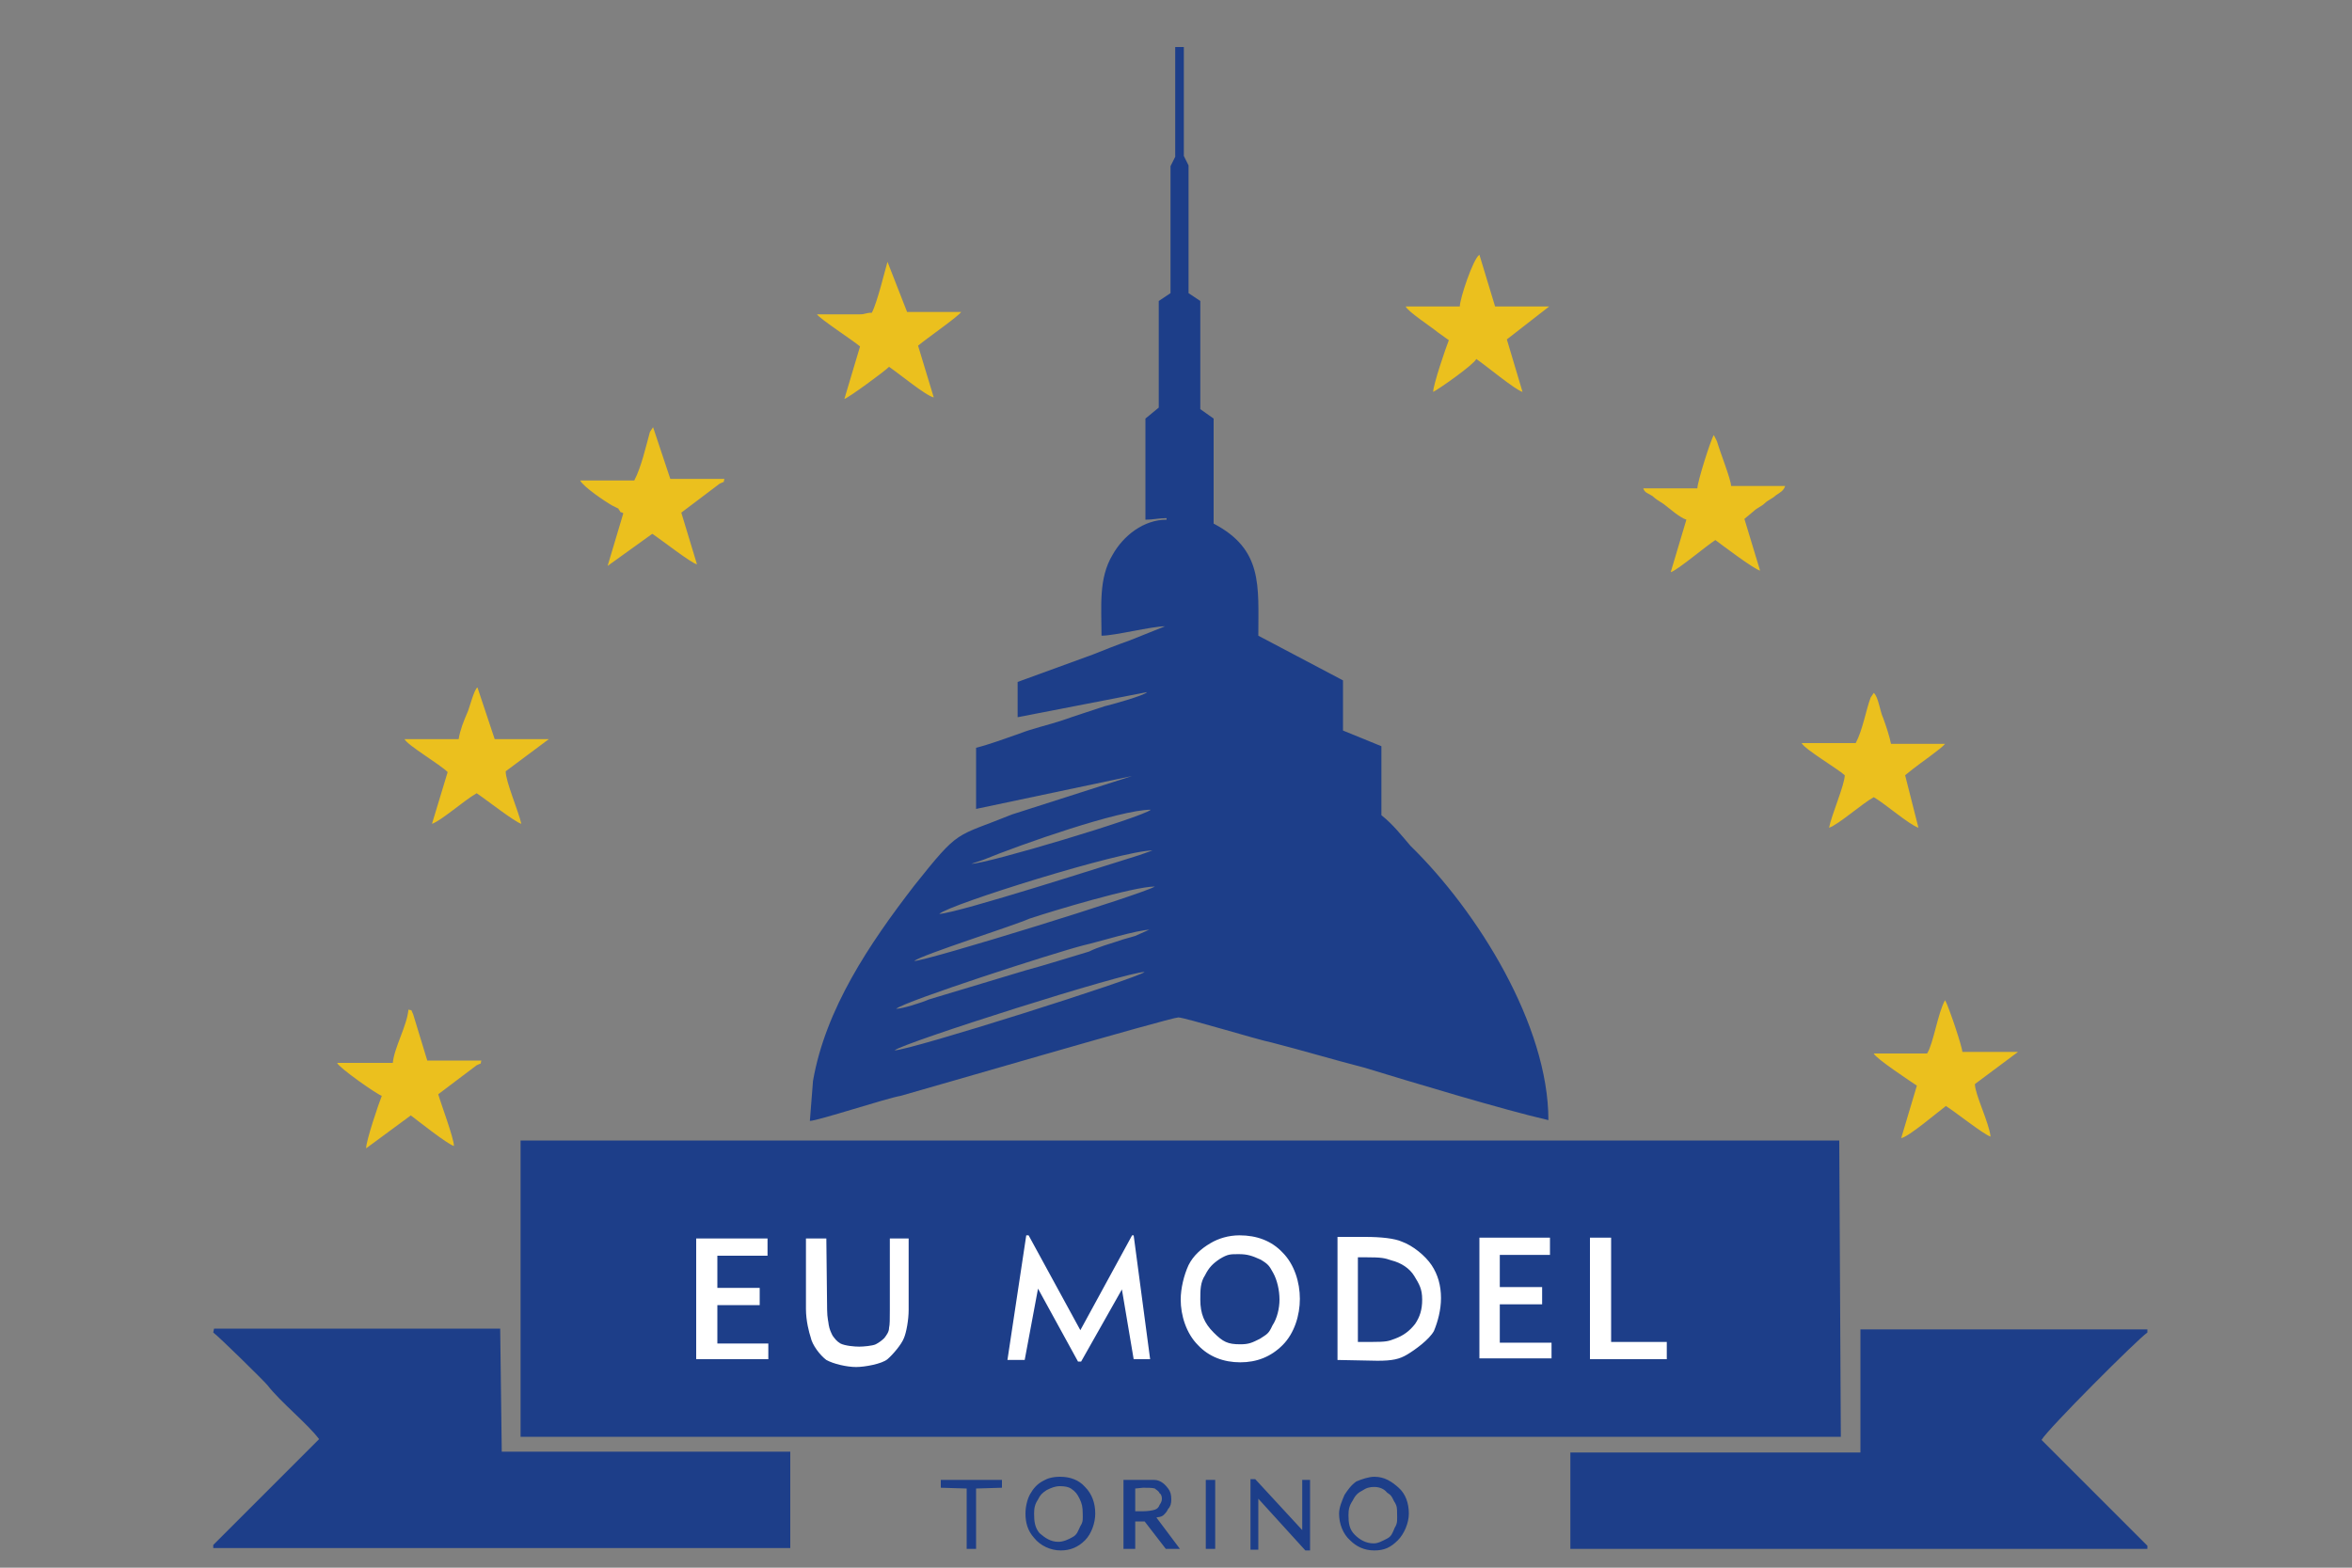 <?xml version="1.0" encoding="utf-8"?>
<!-- Generator: Adobe Illustrator 24.0.1, SVG Export Plug-In . SVG Version: 6.00 Build 0)  -->
<svg version="1.1" id="Layer_1" xmlns="http://www.w3.org/2000/svg" xmlns:xlink="http://www.w3.org/1999/xlink" x="0px" y="0px"
	 viewBox="0 0 300 200" style="enable-background:new 0 0 300 200;" xml:space="preserve">
<rect x="0" y="0" width="300" height="200" fill="#808080" stroke="none"/>
<style type="text/css">
	.st0{fill-rule:evenodd;clip-rule:evenodd;fill:#1D3E89;}
	.st1{fill-rule:evenodd;clip-rule:evenodd;fill:#FFFFFF;}
	.st2{opacity:0.84;fill-rule:evenodd;clip-rule:evenodd;fill:#FFCC0C;enable-background:new    ;}
</style>
<path id="path4" class="st0" d="M66.4,183.3h168.4l-0.2-37.8H66.4V183.3z M114.1,134c1.2-1,29.5-10,31.9-10
	C145.1,124.8,116.1,134,114.1,134z M114.3,128.7c1.2-1,20-7.1,23.9-8.1c1.8-0.4,6.9-2,8.6-2h-0.2l-1.8,0.8c-0.6,0.2-1.5,0.4-2,0.6
	c-1.2,0.4-2.7,0.8-3.9,1.4c-2.7,0.8-5.5,1.7-8.1,2.4l-12.3,3.7C117.6,127.9,115.1,128.7,114.3,128.7z M116.6,122.6
	c1-0.8,12.7-4.5,14.7-5.4c3-1,13.3-4.1,16-4.1C146,114,118.2,122.6,116.6,122.6z M119.8,116.6c1.2-1.2,23.3-8.1,27.2-8.1l-1.7,0.6
	C141.4,110.3,122.5,116.4,119.8,116.6z M125.4,109.7c4.9-2,17.4-6.4,21.4-6.4c-1.2,1-20.9,6.9-22.9,6.9L125.4,109.7z M151.3,6h-1.4
	V20l-0.6,1.2v16.2l-1.5,1V52l-1.7,1.4v12.9c1,0,1.7-0.2,2.7-0.2v0.2c-2.9,0-5.5,2-6.9,4.5c-1.8,3-1.4,6.6-1.4,10.3
	c1.7,0,6.4-1.2,8.1-1.2l-4.5,1.8c-1.7,0.6-3.2,1.2-4.7,1.8l-9.6,3.5v4.5l16.5-3.2c-0.2,0.4-4.9,1.7-5.4,1.8
	c-1.8,0.6-3.7,1.2-5.4,1.8c-1.8,0.6-3.7,1-5.5,1.7c-1.7,0.6-3.9,1.4-5.5,1.8v7.8l19.9-4.2l-15.3,4.9c-7.4,3-6.6,1.7-12.5,9.1
	c-5.7,7.4-11.3,15.7-12.9,24.9l-0.4,5.1c1,0,9.8-2.9,11.6-3.2c2.9-0.8,34.4-10,35.4-10c0.8,0,10.3,2.9,11.9,3.2
	c3.9,1,7.9,2.2,11.8,3.2c5.9,1.8,17.8,5.4,23.5,6.7c0-12.1-9-26.6-17.6-35c-1.2-1.4-2.2-2.7-3.7-3.9v-8.8l-4.9-2v-6.4l-10.8-5.7
	c0-6.4,0.6-11-5.7-14.3V53.4l-1.7-1.2V38.4l-1.5-1V21.1l-0.6-1.2V6H151.3z"/>
<path id="title" class="st1" d="M88.8,158h9.1v2.2h-6.4v4.1h5.4v2.2h-5.4v4.9H98v2h-9.2L88.8,158L88.8,158z M103,158h2.4l0.1,9.1
	c0,1,0.2,1.7,0.2,1.9c0.1,0.6,0.3,1,0.5,1.4c0.3,0.4,0.5,0.7,1,1c0.6,0.3,1.8,0.4,2.4,0.4c0.5,0,1.7-0.1,2.1-0.3
	c0.4-0.2,0.8-0.5,1.1-0.8c0.3-0.4,0.6-0.8,0.6-1.3c0.1-0.4,0.1-1.1,0.1-2.3V158h2.4v9.1c0,1.3-0.3,2.9-0.6,3.6
	c-0.3,0.8-1.4,2.1-2.1,2.7c-0.7,0.6-2.9,1-4,1c-1.2,0-2.9-0.4-3.8-0.9c-0.8-0.6-1.8-1.9-2-2.9c-0.2-0.6-0.6-2.1-0.6-3.6v-9H103z
	 M128.5,173.5l2.4-15.9h0.3l6.6,12.1l6.6-12.1h0.2l2.1,15.8h-2.1l-1.5-8.9l-5.2,9.2h-0.4l-5.1-9.3l-1.7,9.1H128.5z M158.1,157.6
	c2.2,0,4.1,0.7,5.5,2.2c1.5,1.5,2.2,3.8,2.2,5.9s-0.7,4.4-2.2,5.9c-1.5,1.5-3.3,2.2-5.4,2.2c-2.1,0-4-0.7-5.4-2.2
	c-1.5-1.5-2.2-3.8-2.2-5.8c0-1.4,0.4-3.1,1-4.4c0.6-1.2,1.6-2.1,2.8-2.8C155.4,158,156.7,157.6,158.1,157.6z M158,160
	c-1.1,0-1.4,0-2.4,0.6c-0.9,0.6-1.4,1.1-1.9,2.1c-0.6,0.9-0.6,1.9-0.6,3.1c0,1.8,0.5,3,1.7,4.2c1.2,1.2,1.8,1.5,3.4,1.5
	c1.1,0,1.5-0.2,2.5-0.7c0.9-0.6,1.1-0.6,1.6-1.7c0.6-0.9,0.9-2.2,0.9-3.3c0-1.2-0.3-2.5-0.8-3.4s-0.6-1.1-1.6-1.7
	C159.7,160.2,159.1,160,158,160z M170.6,173.5v-15.7h3.5c2.1,0,3.8,0.2,4.7,0.6c1.4,0.5,3,1.8,3.8,3s1.2,2.6,1.2,4.2
	c0,1.5-0.4,3-0.9,4.2c-0.6,1.1-2.4,2.4-3.4,3s-1.9,0.8-3.8,0.8L170.6,173.5L170.6,173.5z M173.2,171.2h1.7c2,0,2.2-0.1,3-0.4
	c1.1-0.4,1.9-1,2.6-1.9c0.6-0.9,0.9-1.8,0.9-3.1c0-1.4-0.4-2-1-3c-0.6-1-1.7-1.7-2.9-2c-0.9-0.3-1.2-0.4-3.3-0.4h-1L173.2,171.2
	L173.2,171.2z M188.7,157.9h9v2.2h-6.4v4.1h5.4v2.2h-5.4v4.9h6.6v2h-9.2L188.7,157.9L188.7,157.9z M202.8,157.9h2.7v13.3h7.1v2.2
	h-9.8V157.9z"/>
<path id="fiocco" class="st0" d="M27.2,170c0.6,0.4,6.4,6.1,6.9,6.7c1.7,2.2,5.1,4.9,6.6,6.9l-13.5,13.5v0.4h73.6v-12.3H64
	l-0.2-15.7H27.3L27.2,170L27.2,170z M273.9,197.6v-0.4l-13.5-13.5c0.8-1.4,12.3-12.9,13.5-13.7v-0.4h-36.6v15.7h-37v12.3
	L273.9,197.6L273.9,197.6z"/>
<path id="path8" class="st2" d="M236.7,94.8h-6.9c0.4,0.8,4.5,3.2,5.5,4.1c0,1.2-1.7,5.1-2,6.7c1.2-0.4,4.1-3,5.7-3.9
	c1.4,0.8,4.5,3.5,5.7,3.9l-1.7-6.7l1-0.8c1-0.8,3.5-2.5,4.1-3.2h-6.9c-0.2-1-0.6-2.2-1-3.3c-0.4-0.8-0.6-2.7-1.2-3.2l-0.4,0.6
	C238,90.6,237.6,93.1,236.7,94.8z M50.1,135.6H43c0.2,0.6,5.2,4.1,5.7,4.2c-0.4,1-2,5.7-2,6.7l5.7-4.2c0.8,0.6,4.7,3.7,5.5,3.9
	c0-1-1.7-5.5-2-6.6l4.9-3.7c0.8-0.4,0.4,0,0.6-0.6h-6.9l-1.8-5.9c-0.4-0.8,0-0.4-0.6-0.6C51.9,130.9,50.3,133.6,50.1,135.6z
	 M216.5,62.3h-6.9c0.2,0.6,0.6,0.6,1.2,1c0.4,0.4,0.8,0.6,1.4,1c0.8,0.6,2,1.7,2.9,2l-2,6.7c0.8-0.2,4.7-3.5,5.7-4.1
	c0.8,0.6,4.9,3.7,5.7,3.9l-2-6.6l1.2-1c0.4-0.4,1-0.6,1.4-1s1-0.6,1.4-1c0.6-0.4,1-0.6,1.2-1.2h-6.9c0-0.8-1.4-4.3-1.8-5.7l-0.4-0.8
	C218.2,56.1,216.5,61.5,216.5,62.3z M80.9,61.3H74c0.4,0.8,3.2,2.7,4.1,3.2c0.4,0.2,0.4,0.2,0.8,0.4c0,0.2,0.2,0.2,0.2,0.4
	c0.4,0.2,0.2,0,0.4,0.2l-2,6.7l5.7-4.1c1.2,0.8,4.9,3.7,5.7,3.9l-2-6.6l4.9-3.7c0.8-0.4,0.4,0,0.6-0.6h-6.9l-2.2-6.6l-0.4,0.6
	C82.4,56.9,81.8,59.6,80.9,61.3z M186.2,39.1h-6.9c0.2,0.6,3.4,2.7,4.1,3.3l1.4,1c-0.4,1-2,5.7-2,6.6c0.8-0.4,5.2-3.5,5.5-4.2
	c1.2,0.8,4.9,3.9,5.9,4.2l-2-6.7l5.4-4.2h-6.9l-2-6.6C187.9,33,186.2,38.1,186.2,39.1z M245.8,134.4H239c0.2,0.6,4.9,3.7,5.5,4.1
	l-2,6.7c1-0.2,4.5-3.2,5.7-4.1c1,0.6,4.9,3.7,5.7,3.9c-0.2-1.8-2-5.4-2-6.7l5.5-4.1h-7.1c0-0.6-1.7-5.7-2.2-6.6
	C247.2,129.1,246.6,133.2,245.8,134.4z M111.2,39.9c-0.8,0-0.8,0.2-1.5,0.2h-5.5c0.4,0.6,4.7,3.4,5.5,4.1l-2,6.7
	c0.6-0.2,5.1-3.5,5.7-4.1c1.2,0.8,4.7,3.7,5.7,3.9l-2-6.6c1.2-1,5.1-3.7,5.5-4.3h-6.9l-2.5-6.4C112.9,34.4,111.9,38.6,111.2,39.9z
	 M58.5,94.3h-6.9c0.4,0.8,4.5,3.2,5.5,4.2l-2,6.6c1.2-0.4,4.1-3,5.7-3.9c1.2,0.8,4.9,3.7,5.7,3.9c-0.4-1.7-2-5.4-2-6.7l5.5-4.1h-6.9
	l-2.2-6.6c-0.4,0.2-1,2.5-1.2,3C59.1,92.1,58.7,93.1,58.5,94.3z"/>
<path id="place" class="st0" d="M120,189.8v-1h7.8v1l-3.3,0.1v7.7h-1.2v-7.7L120,189.8z M135.2,188.4c1.3,0,2.4,0.4,3.2,1.3
	c0.9,0.9,1.3,2.1,1.3,3.4c0,1.2-0.5,2.6-1.3,3.4c-0.9,0.9-1.9,1.3-3.1,1.3c-1.3,0-2.6-0.6-3.4-1.6c-0.8-0.9-1.1-1.9-1.1-3.1
	c0-0.8,0.2-1.8,0.6-2.5c0.4-0.7,0.9-1.3,1.7-1.7C133.6,188.6,134.3,188.4,135.2,188.4z M135.2,189.6c-0.6,0-1.1,0.2-1.7,0.5
	c-0.6,0.4-0.8,0.6-1.1,1.2c-0.4,0.6-0.5,1.1-0.5,1.8c0,1,0.1,1.8,0.7,2.5c0.7,0.6,1.4,1.1,2.4,1.1c0.6,0,1.3-0.3,1.8-0.6
	c0.6-0.3,0.7-0.8,1-1.4c0.4-0.6,0.3-1,0.3-1.7s-0.1-1.2-0.4-1.8c-0.3-0.6-0.5-0.9-1.1-1.3C136.3,189.7,135.8,189.6,135.2,189.6z
	 M143.3,188.8h1.8h2.1c0.9,0,1.5,0.7,1.8,1.1s0.4,0.8,0.4,1.4c0,0.5-0.1,0.9-0.4,1.2c-0.2,0.4-0.3,0.5-0.6,0.8
	c-0.4,0.3-0.6,0.2-0.9,0.3l3,4h-1.8l-2.7-3.5h-1.2v3.5h-1.5L143.3,188.8L143.3,188.8z M144.8,189.9v2.9h1c0.6,0,1.2-0.1,1.5-0.2
	c0.3-0.1,0.5-0.3,0.6-0.6c0.2-0.3,0.3-0.5,0.3-0.8c0-0.3-0.1-0.6-0.3-0.7c-0.1-0.3-0.4-0.4-0.6-0.6c-0.3-0.1-0.9-0.1-1.5-0.1
	L144.8,189.9L144.8,189.9z M153.8,188.8h1.2v8.8h-1.2V188.8z M159.5,197.6v-8.9h0.6l6,6.5v-6.4h1v9h-0.6l-6-6.6v6.5H159.5z
	 M175.3,188.4c1.3,0,2.2,0.6,3.1,1.4c0.9,0.8,1.3,2,1.3,3.3c0,1.2-0.6,2.6-1.4,3.4c-0.9,0.9-1.7,1.3-3,1.3c-1.3,0-2.3-0.5-3.1-1.3
	c-0.9-0.8-1.4-2.1-1.4-3.4c0-0.8,0.4-1.7,0.7-2.4c0.4-0.6,0.8-1.2,1.5-1.7C173.7,188.7,174.6,188.4,175.3,188.4z M175.3,189.7
	c-0.6,0-1,0.1-1.6,0.5c-0.6,0.3-0.9,0.7-1.2,1.3c-0.4,0.6-0.5,1.1-0.5,1.8c0,1,0.1,1.8,0.8,2.5c0.6,0.6,1.4,1.1,2.4,1.1
	c0.6,0,1.1-0.3,1.7-0.6c0.6-0.3,0.7-0.7,1-1.4c0.4-0.6,0.3-1.1,0.3-1.8s0-1-0.4-1.6c-0.3-0.6-0.3-0.7-0.9-1.1
	C176.6,190,176,189.7,175.3,189.7z"/>
</svg>
